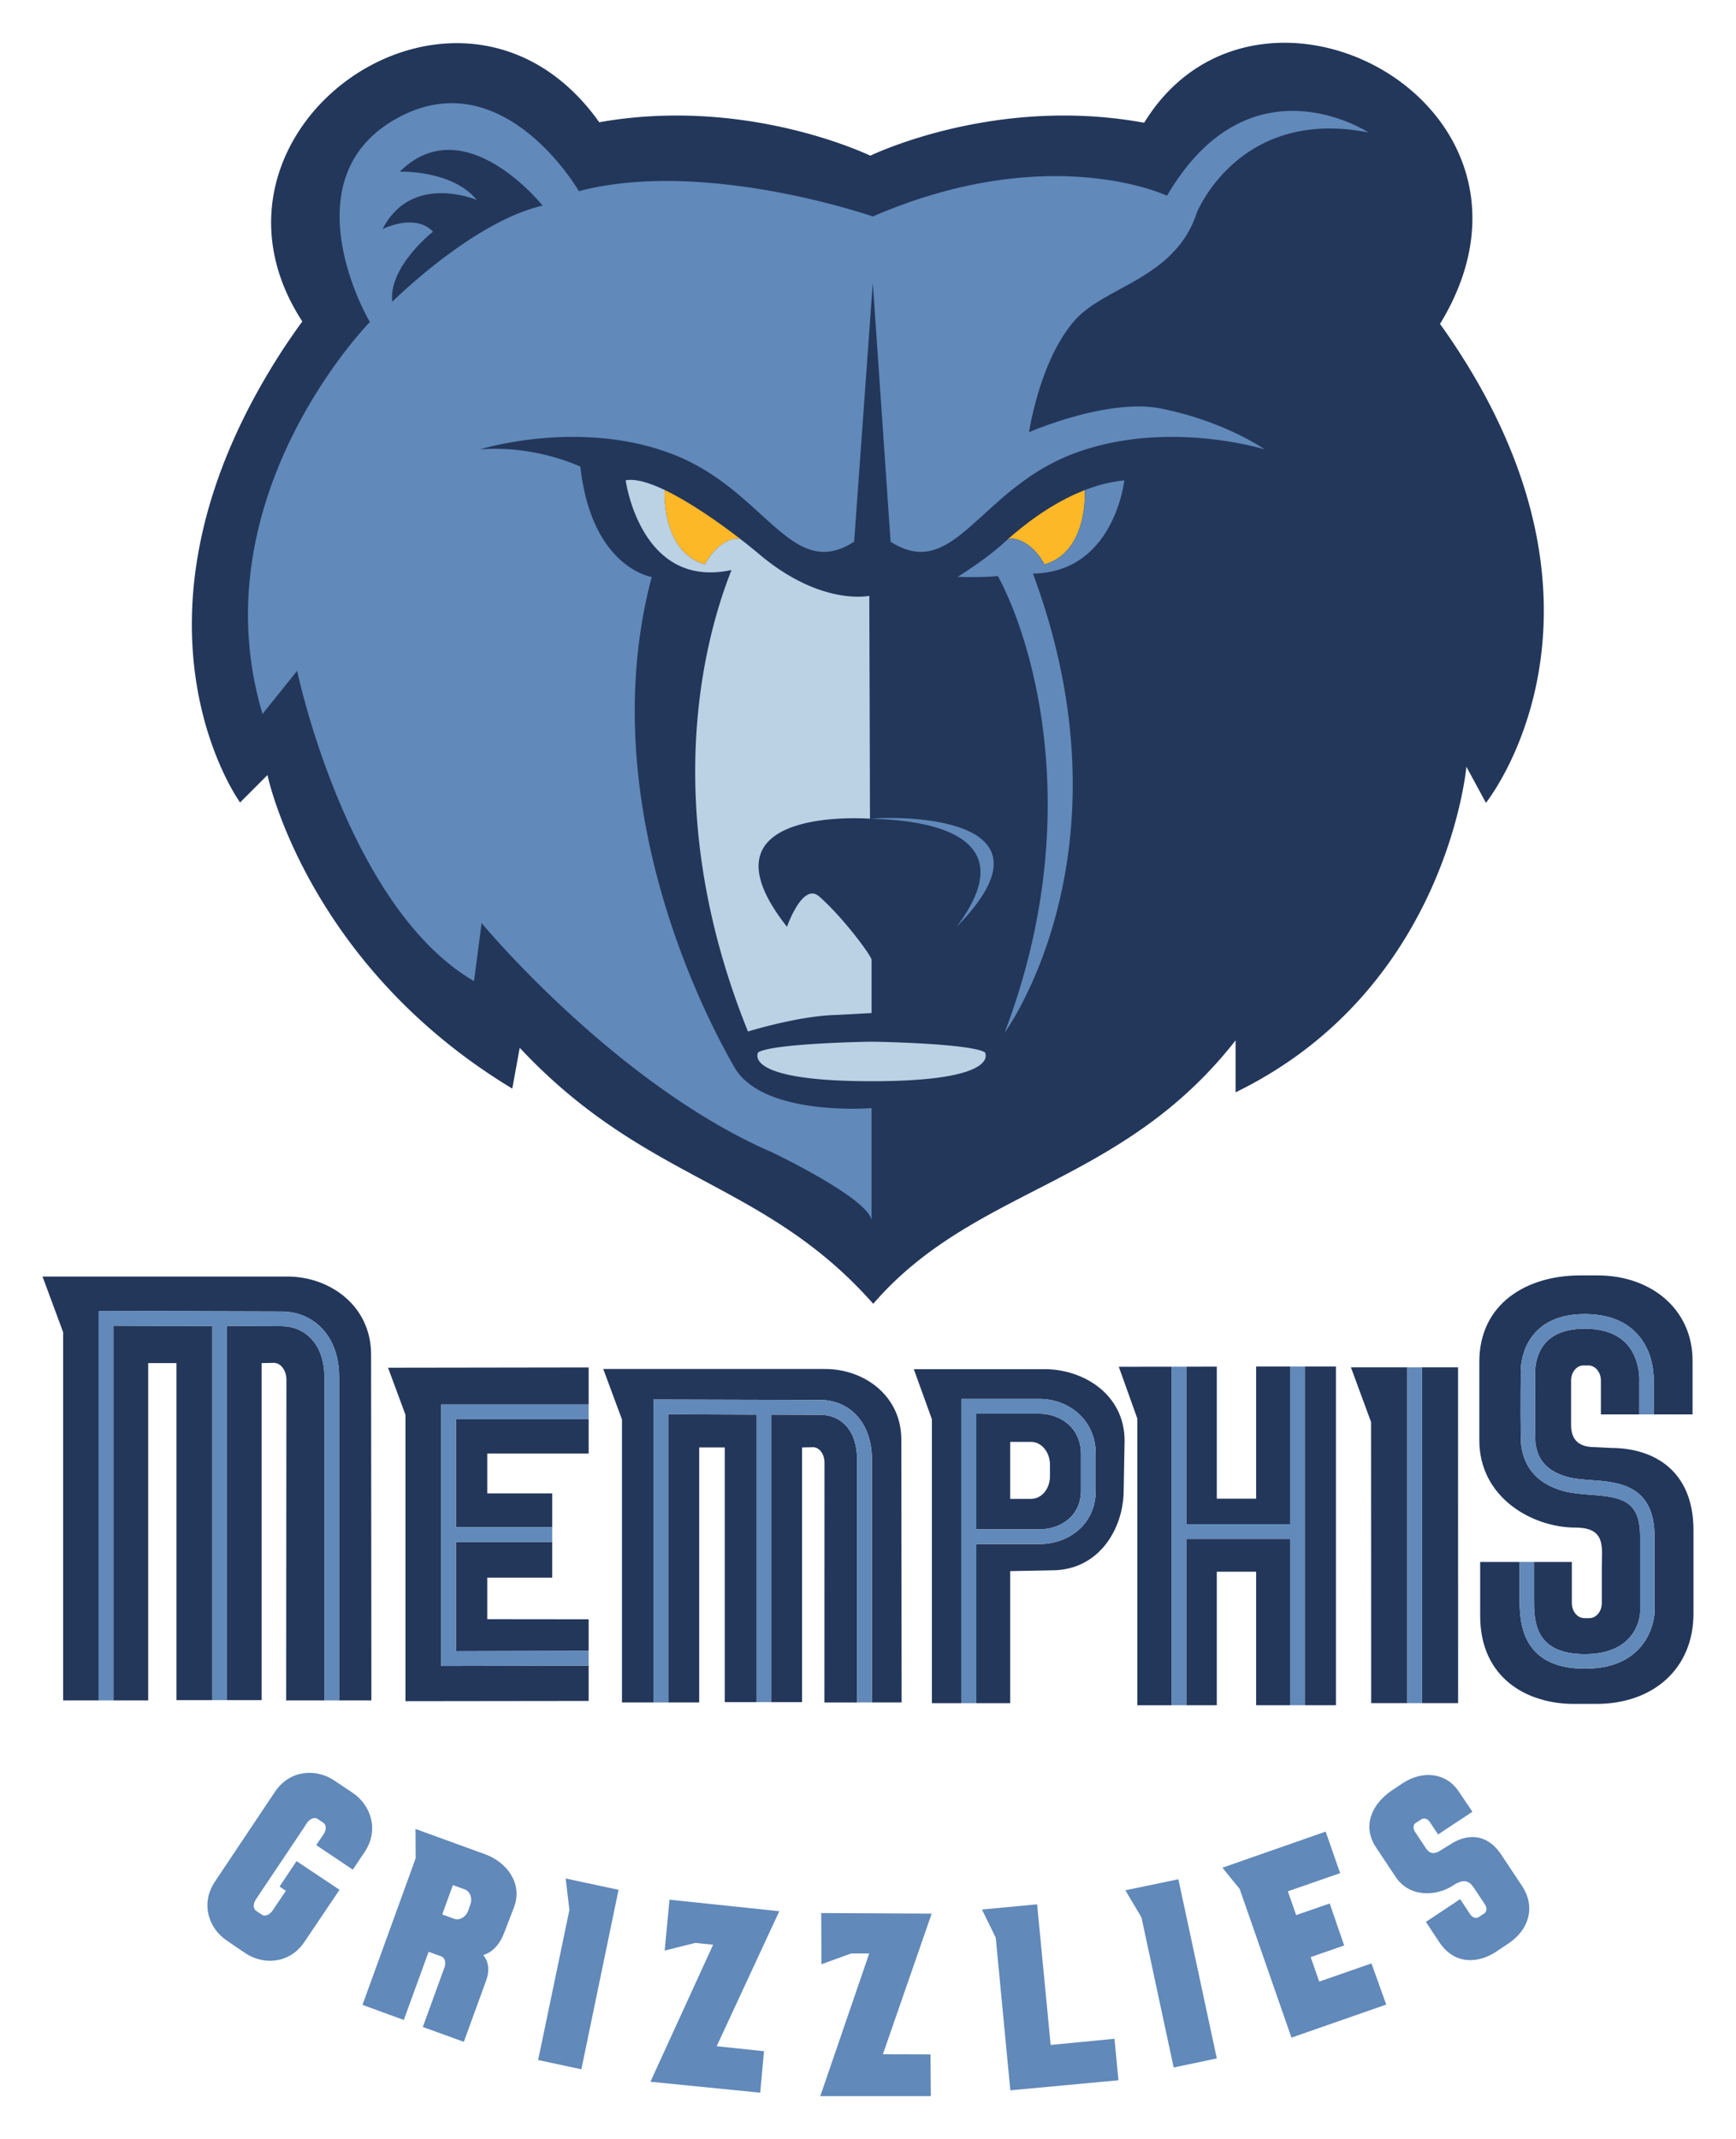 <svg xmlns="http://www.w3.org/2000/svg" xml:space="preserve" width="203px" height="250px" x="0px" y="0px" viewBox="0 0 203 250"><path fill="#23375B" d="M47.414 165.369v33.471c1.886 0 21.421-.026 21.421-.026v-4.128l-17.24.04v-30.562h17.24v-4.332l-23.458.035zm48.5 0s-2.535-.018-5.702-.021v33.604h3.576v-29.766l1.281-.031c.747 0 1.343.81 1.343 1.798l-.009 28.039h3.825v-28.315c0-3.653-1.993-5.308-4.314-5.308M78.14 198.991h3.621v-29.806h2.989v29.766h3.736v-33.604c-4.492-.022-9.5-.036-10.346-.04zm-45.2-43.98s-2.847 0-6.387-.018v43.727h4.039v-39.395l1.423-.031c.809 0 1.477.881 1.477 1.971l-.027 37.486h4.466v-37.794c0-3.892-2.322-5.946-4.991-5.946m20.372 23.502h11.262v-3.958h-7.597v-4.657h11.858v-4.012H53.312zm43.197-18.498H70.543l2.188 5.902v33.074h3.683v-35.409l19.5.053c3.247 0 6.049 2.42 6.049 7.041v28.315h3.469l-.035-30.708c-.001-5.209-4.413-8.268-8.888-8.268m50.377 15.158h-4.599v-15.438l-3.567.009v18.414h12.143v-18.432h-3.977zm-89.909 9.229h7.597v-4.173H53.312V193c1.388-.005 12.997-.031 15.523-.04v-3.692l-11.858-.013zm-43.723 14.349h4.074v-39.426h3.309v39.395h4.19v-43.727c-5.035-.019-10.71-.027-11.573-.036zm20.345-49.545H4.972l2.411 6.507v43.038h4.145v-45.52l21.412.063c3.532 0 6.716 2.642 6.716 7.663v37.794h3.772l-.036-40.427c.001-5.738-4.856-9.118-9.793-9.118m132.68 10.612v39.253h4.225l-.009-39.253zm-5.952 6.401.01 32.853h4.225v-39.253h-6.592zm23.877 12.33c3.665 0 3.104 2.335 3.104 4.741v4.083c0 .975-.658 1.762-1.459 1.762h-.587c-.801 0-1.459-.787-1.459-1.762v-4.804h-4.422v4.248c0 2.598 0 6.524 5.961 6.524 6.209 0 6.44-4.665 6.449-4.839v-8.923c0-4.221-2.206-4.604-5.791-4.865-1.077-.085-2.18-.169-3.158-.432-4.226-1.17-4.741-4.105-4.938-5.209-.133-.729-.089-6.533-.071-8.389-.009-.195-.169-2.891 1.699-4.928 1.308-1.437 3.247-2.157 5.765-2.157 2.687 0 4.759.787 6.174 2.344 1.734 1.904 1.912 4.377 1.912 5.32 0 .187-.009.289-.009.355v3.705h4.546v-6.294c0-5.969-4.813-9.954-11.102-9.954h-2.046c-6.191 0-11.787 3.256-11.787 10.105v9.163c.001 6.754 6.264 10.206 11.219 10.206m-62.057-18.517h-15.292l2.117 5.854v33.189h3.469v-35.561h9.127c3.256 0 6.565 2.304 6.565 6.449v4.208c0 4.137-3.31 6.303-6.565 6.303h-7.4v18.601h3.958v-15.438l4.901-.093c5.436 0 8.371-4.817 8.371-9.372l.106-5.773c.001-5.436-4.829-8.367-9.357-8.367m66.273 9.212-1.93-.099c-1.762 0-2.775-.751-2.775-2.588v-5.195c0-.979.649-1.762 1.44-1.762h.588c.8 0 1.458.783 1.458 1.762v3.963h4.493v-3.799c.009-.026.169-2.642-1.468-4.435-1.086-1.183-2.74-1.788-4.929-1.788-2.028 0-3.55.543-4.528 1.602-1.388 1.513-1.254 3.63-1.254 3.66v.071c-.018 3.585-.018 7.646.045 8.131.178.97.542 2.984 3.727 3.865.81.223 1.797.298 2.829.374 3.104.222 7.356.542 7.356 6.573v8.945c0 .066-.258 6.516-8.13 6.516-7.642 0-7.642-5.76-7.642-8.224v-4.248h-4.617v6.271c0 7.473 5.693 10.319 10.924 10.319h2.678c6.557 0 11.342-4.048 11.342-10.56v-9.74c0-7.084-4.767-9.614-9.607-9.614m-55.429-3.443v33.515h4.029v-39.572l-6.191.009zm-6.583 8.371v-4.208c0-3.153-2.509-4.724-4.84-4.724h-7.4v13.513h7.4c2.331 0 4.84-1.432 4.84-4.581m-8.282 1.023v-6.663h2.438c1.228 0 2.215 1.201 2.215 2.678v1.312c0 1.499-.97 2.674-2.215 2.674zm34.462 24.12h3.63v-39.59h-3.63zm-13.868 0h3.567v-15.607h4.599v15.607h3.977v-19.441H138.72z"/><path fill="#6189B9" d="M76.414 198.991v-35.409l19.5.053c3.242 0 6.049 2.42 6.049 7.041v28.315h-1.734v-28.315c0-3.651-1.993-5.307-4.314-5.307 0 0-2.535-.018-5.702-.021v33.604h-1.726v-33.604c-4.492-.022-9.5-.036-10.346-.04v33.684h-1.727zm-7.579-33.105H53.312v12.627h11.262v1.717H53.312V193c1.388-.005 12.997-.031 15.523-.04v1.726l-17.24.04v-30.562h17.24zm-57.307 32.865v-45.52l21.412.063c3.532 0 6.716 2.642 6.716 7.663v37.794H37.93v-37.794c0-3.892-2.322-5.946-4.991-5.946 0 0-2.847 0-6.387-.018v43.727h-1.726v-43.727c-5.035-.019-10.71-.027-11.573-.036v43.794zm153.034-38.933h1.718v39.253h-1.718zm-52.121 39.257v-35.561h9.127c3.256 0 6.565 2.304 6.565 6.449v4.208c0 4.137-3.31 6.303-6.565 6.303h-7.4v18.601zm66.941-16.506v4.248c0 2.598 0 6.524 5.961 6.524 6.209 0 6.44-4.665 6.449-4.839v-8.923c0-4.221-2.206-4.604-5.791-4.865-1.077-.085-2.18-.169-3.158-.432-4.226-1.17-4.741-4.105-4.938-5.209-.133-.729-.089-6.533-.071-8.389-.009-.195-.169-2.891 1.699-4.928 1.308-1.437 3.247-2.157 5.765-2.157 2.687 0 4.759.787 6.174 2.344 1.734 1.904 1.912 4.377 1.912 5.32 0 .187-.009.289-.009.355v3.705h-1.681v-3.799c.009-.026.169-2.642-1.468-4.435-1.086-1.183-2.74-1.788-4.929-1.788-2.028 0-3.55.543-4.528 1.602-1.388 1.513-1.254 3.63-1.254 3.66v.071c-.018 3.585-.018 7.646.045 8.131.178.97.542 2.984 3.727 3.865.81.223 1.797.298 2.829.374 3.104.222 7.356.542 7.356 6.573v8.945c0 .066-.258 6.516-8.13 6.516-7.642 0-7.642-5.76-7.642-8.224v-4.248h1.682zm-52.974-8.397v-4.208c0-3.153-2.509-4.724-4.84-4.724h-7.4v13.513h7.4c2.331 0 4.84-1.432 4.84-4.581m10.613 25.143v-39.572h1.699v18.414h12.143v-18.432h1.726v39.59h-1.726v-19.441H138.72v19.441z"/><path fill="#23375B" d="M170.255 40.573a69 69 0 0 0-1.868-2.708c15.621-25.615-21.242-45.255-34.595-23.516-16.439-3.024-30.175 2.982-32.025 3.848-1.842-.861-15.425-6.79-31.696-3.908-16.128-22.682-49.389.761-34.72 23.283a84 84 0 0 0-2.09 3.002c-20.834 31.723-5.186 53.221-5.186 53.221l3.202-3.203s4.555 22.117 28.626 36.648l.872-4.768c14.82 15.828 28.546 15.458 41.338 29.923 11.823-13.7 29-13.7 42.371-30.791v6.071c24.73-12.038 26.989-38.058 26.989-38.058l2.286 4.221c.001.001 17.347-21.542-3.504-53.265"/><path fill="#FDB827" d="M117.833 63.044c1.165-.422 3.211.801 4.305 2.929 5.009-1.457 4.742-8.208 4.711-8.687-3.986 1.546-7.264 4.21-9.016 5.758"/><path fill="#6189B9" d="M101.962 95.696c1.379-.218 23.342-1.012 9.892 12.639 9.376-12.421-7.632-12.512-9.892-12.639m37.994-70.848s4.938-12.348 20.069-9.363c0 0-13.887-9.147-23.557 7.392 0 0-13.717-6.514-34.408 2.426 0 0-19.598-6.832-34.373-2.96 0 0-8.611-14.954-20.745-8.791-12.125 6.153-5.809 20.396-3.692 24.085 0 0-20.113 20.482-12.552 45.815l4.048-5.046s5.764 27.577 20.683 36.272l.889-6.781s15.559 18.772 33.857 26.745c1.726.814 11.449 5.631 11.742 8.011v-13.137s-12.712 1.057-16.057-4.799c-2.277-3.985-16.857-30.014-9.652-57.28 0 0-7.019-1.043-8.344-12.89 0 0-5.24-2.544-11.742-2.017 0 0 11.635-3.643 22.55.565 10.897 4.228 13.815 14.971 21.208 10.221l2.18-30.27 2.081 30.27c7.393 4.75 10.311-5.994 21.208-10.221 10.915-4.208 22.542-.565 22.542-.565s-4.644-3.285-12.125-4.777c-6.254-1.252-15.435 2.765-15.435 2.765s1.272-8.591 5.444-13.177c3.578-3.933 11.672-4.8 14.181-12.493m-94.09 10.43c-.445-4.121 4.768-8.202 4.768-8.202-2.144-2.222-5.898-.295-5.898-.295 3.398-6.654 11.022-3.403 11.022-3.403-2.882-3.534-9.012-3.312-9.012-3.312 7.579-7.497 16.707 3.972 16.707 3.972-8.14 1.831-17.587 11.24-17.587 11.24m74.92 31.765c12.151 32.694-3.327 53.69-3.327 53.69 9.536-24.941 3.407-45.693-.773-53.403-2.127.209-4.697.096-4.697.096s3.211-1.995 5.302-3.89q.24-.219.561-.5c0 .004-.018.004-.018.009 1.165-.422 3.211.801 4.305 2.929 5.009-1.452 4.742-8.187 4.715-8.687a17.6 17.6 0 0 1 4.617-1.143c-.001-.001-1.149 10.748-10.685 10.899"/><path fill="#FDB827" d="M77.722 57.271c-.027.496-.289 7.25 4.715 8.7 1.076-2.09 3.007-3.298 4.181-2.942-2.696-2.078-6.041-4.397-8.896-5.758"/><path fill="#BBD1E4" d="M101.918 126.377c-15.318 0-13.263-3.371-13.263-3.371 1.663-1.032 12.383-1.246 13.246-1.246.854 0 11.609.214 13.272 1.246 0 0 2.063 3.371-13.255 3.371m-24.188-69.1s-.013-.004-.013-.009c0 .005.013.009.013.009m24.188 54.92v6.214l-4.225.223c-4.439.129-10.23 1.935-10.23 1.935-10.746-26.616-4.786-46.76-1.921-53.944-10.657 2.313-12.378-10.479-12.378-10.479 1.107-.225 2.727.253 4.555 1.123-.022.502-.28 7.252 4.719 8.705 1.076-2.091 2.998-3.303 4.163-2.951a80 80 0 0 1 2.188 1.761c7.232 6.1 12.863 4.857 12.863 4.857s.08 23.205.08 26.056c0 0-20.958-1.639-9.706 12.63 0 0 1.815-5.215 3.736-3.569 2.66 2.289 6.156 6.948 6.156 7.439"/><path fill="#6189B9" d="m54.993 222.636-.24.676c-.276.779-1.023 1.197-1.69.952l-1.352-.498 1.246-3.43 1.37.494c.648.235.951 1.05.666 1.806m1.761-5.894-8.166-2.967.018 3.425-6.218 17.138 4.831 1.762 2.9-7.966 1.468.529c.427.155.596.716.4 1.259l-2.544 7.001 4.794 1.734 2.625-7.206c.409-1.129.275-2.179-.356-2.948 0 0 1.619-.28 2.482-2.674l1.139-2.962c1.022-2.81-.962-5.248-3.373-6.125m99.953 2.197-1.69-4.853-12.071 4.217 2.02 2.491 6.049 17.373c.961-.338 11.084-3.865 11.084-3.865l-1.726-4.809-6.111 2.122c-.169-.498-.996-2.86-.996-2.86l3.914-1.36-1.69-4.906-3.923 1.356-.97-2.78zm-33.849 20.082-1.583-16.438-6.449.613 1.61 3.279 1.708 17.849 12.641-1.175-.463-4.852zm-56.274-15.789-.436-3.666 6.183 1.318-4.35 20.984-5.053-1.085zm66.896.885-1.885-3.172 6.2-1.289 4.492 20.941-5.044 1.058zm-42.353-.729-12.836-1.348-.569 5.951 3.593-.898 2.073.214-7.33 16.016 12.837 1.277.444-4.849-5.533-.582zm17.818.284-12.916-.067.027 5.983 3.478-1.259h2.109L95.922 245h12.926l-.044-4.875-5.561-.018zm63.703-2.567 1.014 1.526c.24.369.196.813-.098 1.019l-.649.427c-.303.195-.738.071-.979-.298l-1.192-1.802-4.003 2.66 1.548 2.349c1.851 2.793 4.688 2.446 6.646 1.147l1.414-.943c2.474-1.628 3.238-4.323 1.628-6.752l-2.42-3.647c-1.752-2.642-4.163-2.41-5.969-1.209l-1.174.725c-.658.436-1.228.404-1.673-.271l-1.29-1.948c-.249-.364-.195-.818.099-1.022l.658-.418c.293-.196.729-.071.97.289l.987 1.48 4.012-2.655-1.584-2.344c-1.468-2.242-4.252-2.531-6.601-.97l-1.183.792c-2.313 1.529-3.603 4.132-1.903 6.689l2.276 3.425c1.664 2.521 4.866 2.26 6.717 1.036 1.682-1.125 2.163-.183 2.749.715m-137.057 5.881c-1.734 2.579-4.813 2.713-6.912 1.303l-2.153-1.463c-2.1-1.401-3.123-4.306-1.397-6.89l7.028-10.511c1.735-2.584 4.821-2.731 6.912-1.325l2.162 1.445c2.099 1.401 3.149 4.306 1.423 6.898l-1.397 2.091-4.279-2.873.881-1.299c.32-.485.302-1.077-.044-1.308l-.685-.459c-.347-.23-.898-.018-1.228.468 0 0-.338.524-.863 1.308-.961 1.428-5.133 7.659-5.133 7.659-.32.489-.312 1.076.036 1.308l.685.467c.338.227.898.022 1.228-.467l1.574-2.331-.738-.502 1.984-2.972 5.026 3.354z"/></svg>